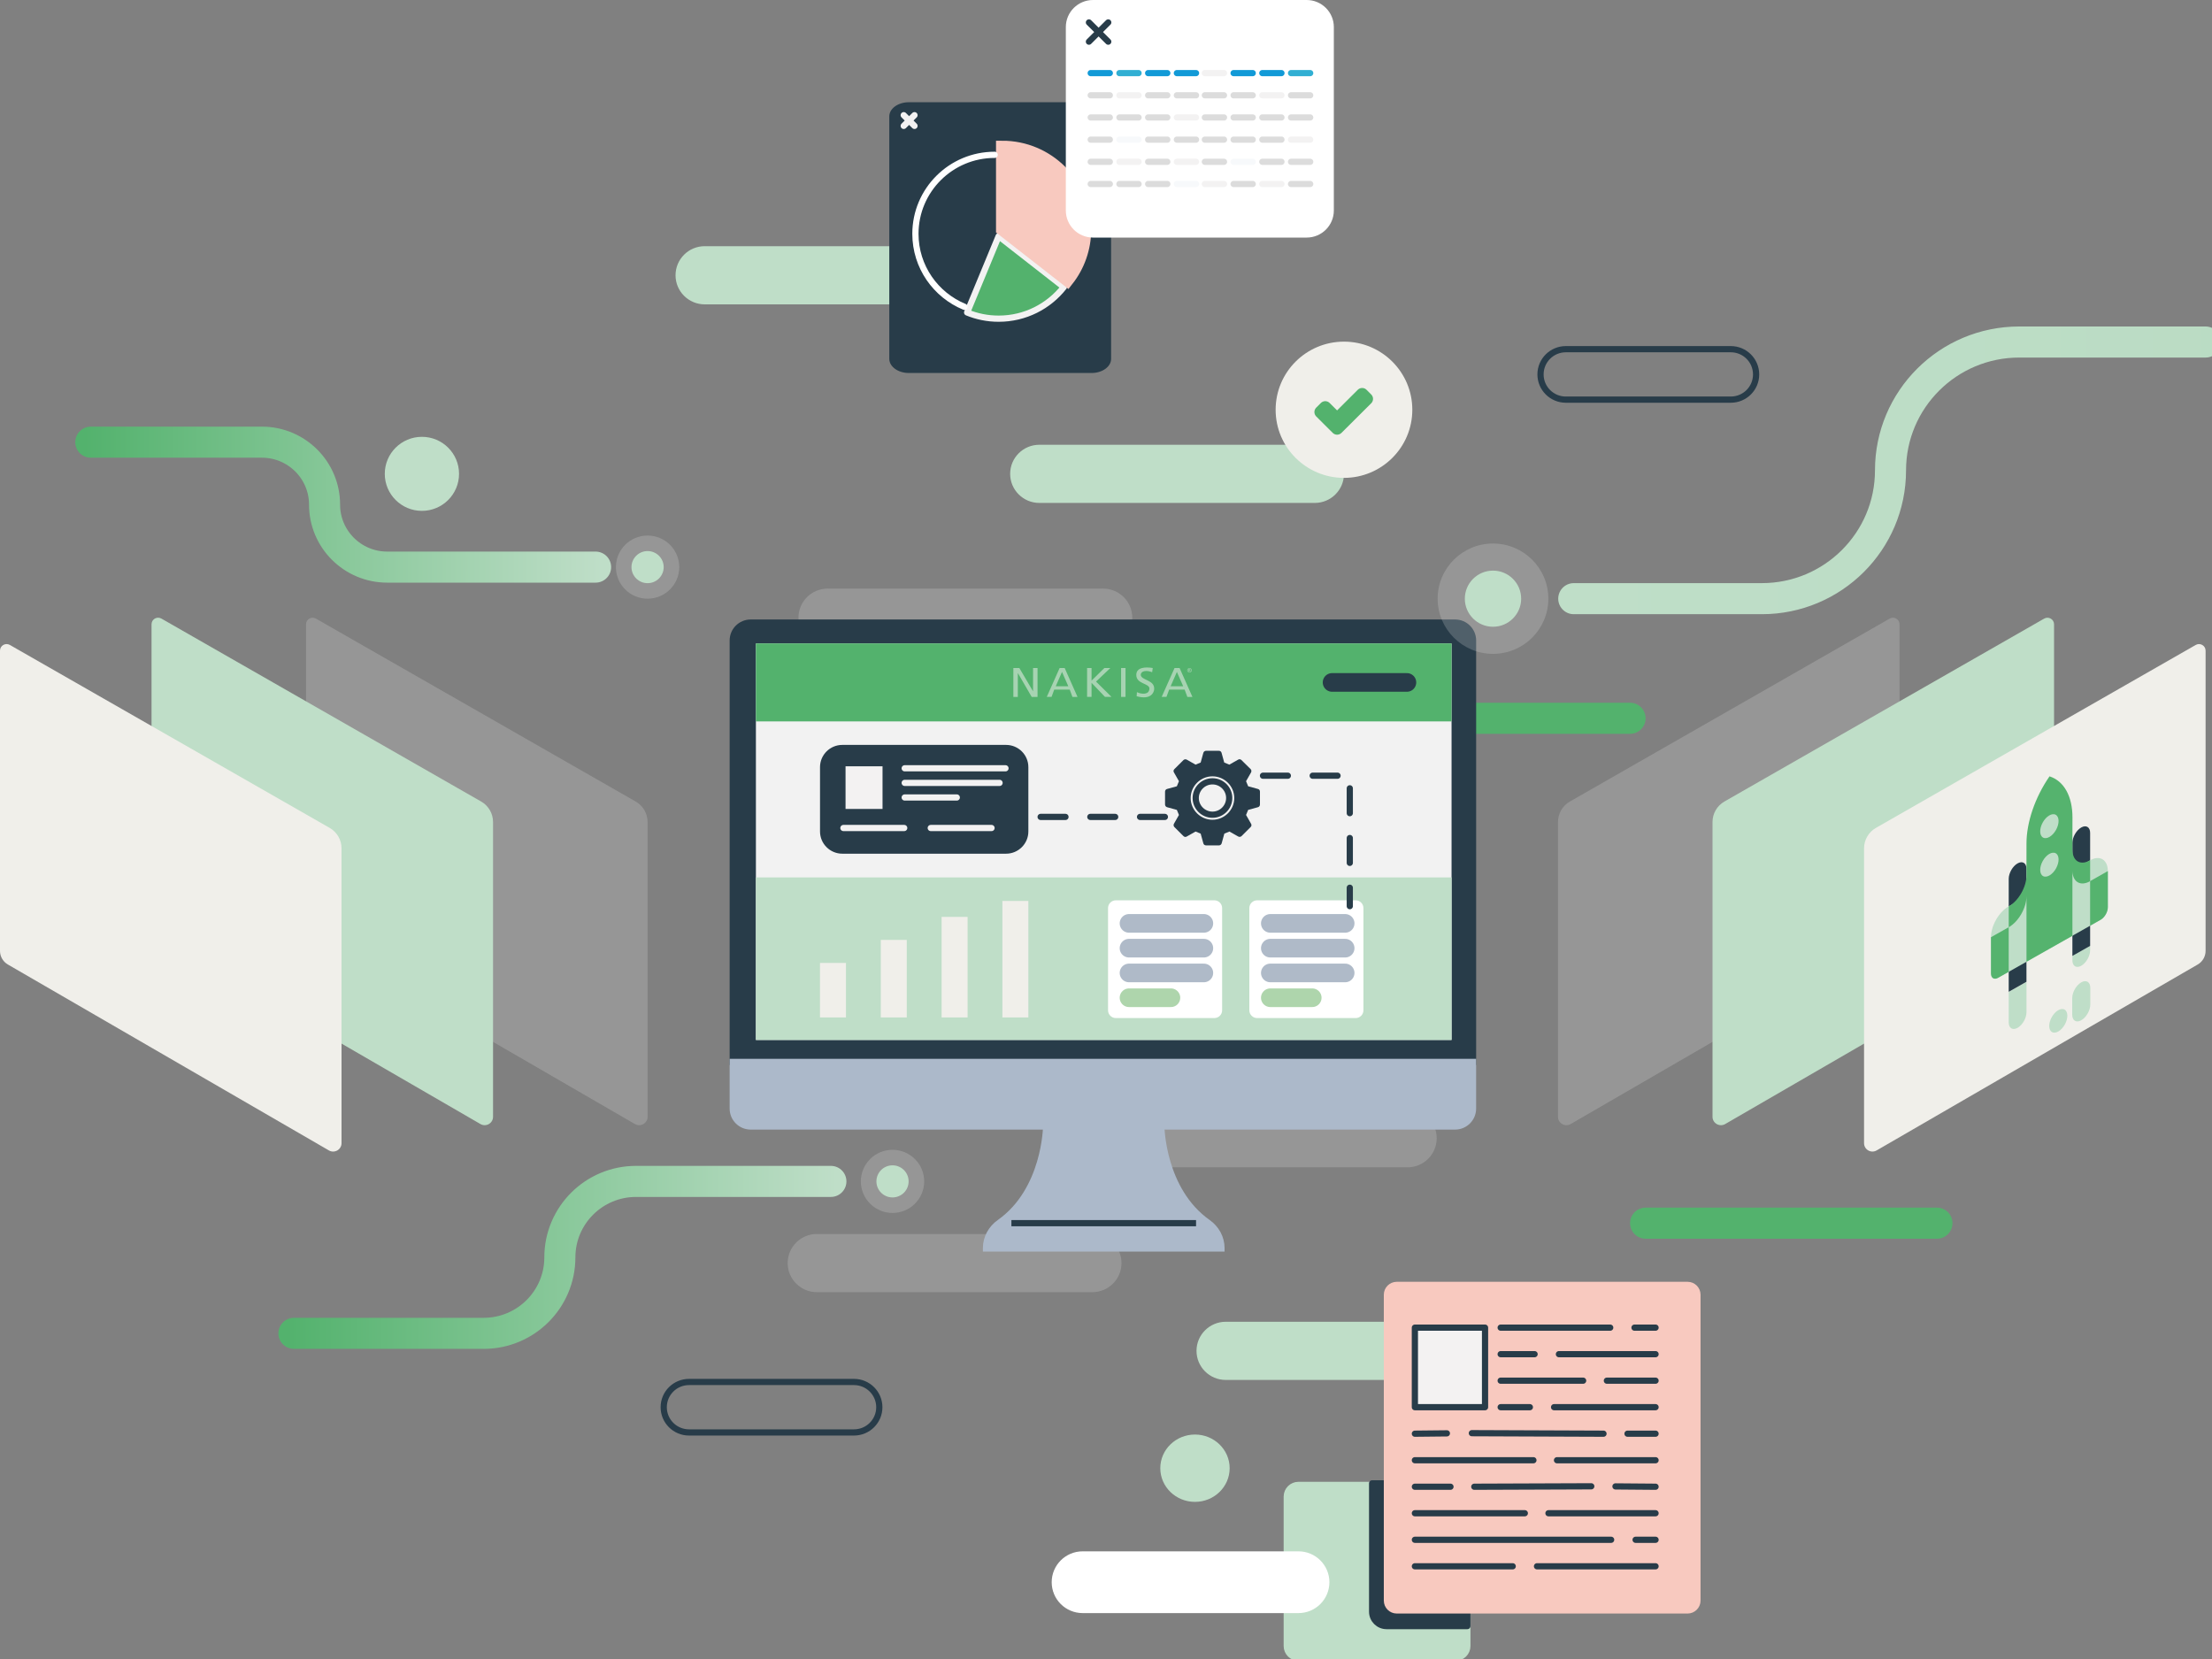 <svg width="356" height="267" viewBox="0 0 356 267" fill="none" xmlns="http://www.w3.org/2000/svg">
<rect x="0" y="0" width="356" height="267" fill="#808080" stroke="none"/>
<g clip-path="url(#clip0)">
<path d="M262.343 115.602H233.118" stroke="url(#paint0_linear)" stroke-width="5" stroke-miterlimit="10" stroke-linecap="round" stroke-linejoin="round"/>
<path d="M311.735 196.857H264.844" stroke="url(#paint1_linear)" stroke-width="5" stroke-miterlimit="10" stroke-linecap="round" stroke-linejoin="round"/>
<path d="M162.574 76.26C162.574 78.844 164.675 80.942 167.271 80.942H211.602C214.194 80.942 216.299 78.848 216.299 76.26C216.299 73.677 214.198 71.579 211.602 71.579H167.271C164.675 71.583 162.574 73.677 162.574 76.26Z" fill="#BFDEC8"/>
<path opacity="0.2" d="M128.503 99.41C128.503 101.993 130.604 104.091 133.2 104.091H177.532C180.124 104.091 182.228 101.997 182.228 99.41C182.228 96.826 180.128 94.728 177.532 94.728H133.2C130.604 94.732 128.503 96.826 128.503 99.41Z" fill="#F2F2F2"/>
<path opacity="0.2" d="M177.499 183.186C177.499 185.77 179.599 187.868 182.195 187.868H226.527C229.119 187.868 231.224 185.774 231.224 183.186C231.224 180.603 229.123 178.505 226.527 178.505H182.195C179.603 178.509 177.499 180.603 177.499 183.186Z" fill="#F2F2F2"/>
<path opacity="0.2" d="M126.77 203.279C126.77 205.862 128.871 207.961 131.467 207.961H175.798C178.39 207.961 180.495 205.867 180.495 203.279C180.495 200.695 178.394 198.597 175.798 198.597H131.463C128.871 198.601 126.77 200.695 126.77 203.279Z" fill="#F2F2F2"/>
<path d="M108.721 44.303C108.721 46.887 110.822 48.985 113.418 48.985H157.745C160.337 48.985 162.442 46.891 162.442 44.303C162.442 41.72 160.341 39.621 157.745 39.621H113.414C110.822 39.621 108.721 41.72 108.721 44.303Z" fill="#BFDEC8"/>
<path d="M192.567 217.406C192.567 219.99 194.668 222.088 197.264 222.088H241.596C244.188 222.088 246.292 219.994 246.292 217.406C246.292 214.823 244.192 212.725 241.596 212.725H197.264C194.672 212.729 192.567 214.823 192.567 217.406Z" fill="#BFDEC8"/>
<path d="M67.902 82.218C71.203 82.218 73.879 79.55 73.879 76.26C73.879 72.971 71.203 70.303 67.902 70.303C64.602 70.303 61.926 72.971 61.926 76.26C61.926 79.55 64.602 82.218 67.902 82.218Z" fill="#BFDEC8"/>
<path d="M186.905 181.298C186.905 181.298 187.02 191.55 194.387 196.75C195.741 197.704 196.583 199.218 196.583 200.872V200.934H177.635H158.686V200.872C158.686 199.218 159.528 197.704 160.882 196.75C168.249 191.55 168.365 181.298 168.365 181.298H186.905Z" fill="#ACB9CA" stroke="#ACB9CA" stroke-miterlimit="10"/>
<path d="M117.929 170.902V103.079C117.929 101.487 119.221 100.2 120.818 100.2H234.183C235.776 100.2 237.072 101.487 237.072 103.079V170.906L117.929 170.902Z" fill="#283C49" stroke="#283C49" stroke-miterlimit="10"/>
<path d="M233.114 104.054H122.156V166.87H233.114V104.054Z" fill="#F2F2F2" stroke="#F2F2F2" stroke-miterlimit="10"/>
<path d="M237.068 170.902V178.418C237.068 180.006 235.776 181.298 234.179 181.298H120.818C119.225 181.298 117.929 180.01 117.929 178.418V170.902H237.068Z" fill="#ACB9CA" stroke="#ACB9CA" stroke-miterlimit="10"/>
<path d="M233.114 141.709H122.156V166.87H233.114V141.709Z" fill="#BFDEC8" stroke="#BFDEC8" stroke-miterlimit="10"/>
<path d="M233.114 104.054H122.156V115.602H233.114V104.054Z" fill="#53B26D" stroke="#53B26D" stroke-miterlimit="10"/>
<path d="M161.914 137.394H135.565C133.58 137.394 131.974 135.789 131.974 133.815V123.464C131.974 121.485 133.584 119.885 135.565 119.885H161.914C163.899 119.885 165.505 121.489 165.505 123.464V133.815C165.505 135.789 163.895 137.394 161.914 137.394Z" fill="#283C49"/>
<path d="M162.776 196.857H192.493" stroke="#283C49" stroke-miterlimit="10"/>
<path d="M136.151 154.973H131.97V163.748H136.151V154.973Z" fill="#F0EFEA"/>
<path d="M165.505 144.996H161.324V163.748H165.505V144.996Z" fill="#F0EFEA"/>
<path d="M155.723 147.564H151.542V163.748H155.723V147.564Z" fill="#F0EFEA"/>
<path d="M145.937 151.27H141.756V163.748H145.937V151.27Z" fill="#F0EFEA"/>
<path d="M142.536 122.826H135.582V130.692H142.536V122.826Z" fill="#F3F2F2" stroke="#283C49" stroke-miterlimit="10" stroke-linecap="round" stroke-linejoin="round"/>
<path d="M145.603 123.649H161.823" stroke="#F3F2F2" stroke-miterlimit="10" stroke-linecap="round" stroke-linejoin="round"/>
<path d="M145.603 125.998H160.87" stroke="#F3F2F2" stroke-miterlimit="10" stroke-linecap="round" stroke-linejoin="round"/>
<path d="M145.603 128.347H153.985" stroke="#F3F2F2" stroke-miterlimit="10" stroke-linecap="round" stroke-linejoin="round"/>
<path d="M135.739 133.259H145.524" stroke="#F3F2F2" stroke-miterlimit="10" stroke-linecap="round" stroke-linejoin="round"/>
<path d="M149.796 133.259H159.578" stroke="#F3F2F2" stroke-miterlimit="10" stroke-linecap="round" stroke-linejoin="round"/>
<path d="M167.478 131.474H187.788" stroke="#283C49" stroke-miterlimit="10" stroke-linecap="round" stroke-linejoin="round" stroke-dasharray="4 4"/>
<path d="M202.456 126.977L200.88 126.545L200.541 125.727L201.346 124.316C201.441 124.139 201.412 123.929 201.28 123.785L199.798 122.324C199.654 122.18 199.443 122.148 199.266 122.259L197.85 123.061L197.029 122.723L196.596 121.152C196.546 120.959 196.369 120.831 196.162 120.831H194.103C193.909 120.831 193.731 120.959 193.669 121.152L193.236 122.723L192.415 123.061L190.999 122.259C190.822 122.164 190.611 122.193 190.467 122.324L189.001 123.785C188.857 123.929 188.824 124.139 188.935 124.316L189.74 125.727L189.402 126.545L187.825 126.977C187.631 127.027 187.503 127.204 187.503 127.409V129.479C187.503 129.672 187.631 129.849 187.825 129.911L189.402 130.343L189.74 131.161L188.935 132.572C188.84 132.749 188.869 132.959 189.001 133.103L190.467 134.563C190.611 134.707 190.822 134.74 190.999 134.629L192.415 133.827L193.236 134.164L193.669 135.736C193.719 135.929 193.896 136.057 194.103 136.057H196.179C196.373 136.057 196.55 135.929 196.612 135.736L197.046 134.164L197.867 133.827L199.282 134.629C199.46 134.724 199.67 134.695 199.815 134.563L201.28 133.103C201.425 132.959 201.458 132.749 201.346 132.572L200.541 131.161L200.88 130.343L202.456 129.911C202.65 129.861 202.778 129.684 202.778 129.479V127.393C202.778 127.199 202.65 127.023 202.456 126.977Z" fill="#283C49"/>
<path d="M218.181 163.847H202.32C201.631 163.847 201.07 163.287 201.07 162.6V146.144C201.07 145.457 201.631 144.898 202.32 144.898H218.181C218.871 144.898 219.432 145.457 219.432 146.144V162.6C219.428 163.291 218.871 163.847 218.181 163.847Z" fill="white"/>
<path d="M204.446 148.609H216.489" stroke="#AFBAC8" stroke-width="3" stroke-miterlimit="10" stroke-linecap="round"/>
<path d="M204.446 152.599H216.489" stroke="#AFBAC8" stroke-width="3" stroke-miterlimit="10" stroke-linecap="round"/>
<path d="M204.446 156.585H216.489" stroke="#AFBAC8" stroke-width="3" stroke-miterlimit="10" stroke-linecap="round"/>
<path d="M204.446 160.576H211.19" stroke="#AED5AC" stroke-width="3" stroke-miterlimit="10" stroke-linecap="round"/>
<path d="M195.135 124.443C192.931 124.443 191.127 126.241 191.127 128.438C191.127 130.635 192.931 132.432 195.135 132.432C197.339 132.432 199.142 130.635 199.142 128.438C199.142 126.241 197.343 124.443 195.135 124.443ZM195.135 125.747C193.653 125.747 192.439 126.957 192.439 128.434C192.439 129.911 193.653 131.12 195.135 131.12C196.616 131.12 197.83 129.911 197.83 128.434C197.834 126.957 196.62 125.747 195.135 125.747Z" fill="#F2F2F2" stroke="#283C49" stroke-miterlimit="10"/>
<path d="M203.265 124.842H217.236V145.836" stroke="#283C49" stroke-miterlimit="10" stroke-linecap="round" stroke-linejoin="round" stroke-dasharray="4 4"/>
<path d="M195.44 163.847H179.579C178.889 163.847 178.328 163.287 178.328 162.6V146.144C178.328 145.457 178.889 144.898 179.579 144.898H195.44C196.129 144.898 196.69 145.457 196.69 146.144V162.6C196.69 163.291 196.129 163.847 195.44 163.847Z" fill="white"/>
<path d="M181.704 148.609H193.748" stroke="#AFBAC8" stroke-width="3" stroke-miterlimit="10" stroke-linecap="round"/>
<path d="M181.704 152.599H193.748" stroke="#AFBAC8" stroke-width="3" stroke-miterlimit="10" stroke-linecap="round"/>
<path d="M181.704 156.585H193.748" stroke="#AFBAC8" stroke-width="3" stroke-miterlimit="10" stroke-linecap="round"/>
<path d="M181.704 160.576H188.448" stroke="#AED5AC" stroke-width="3" stroke-miterlimit="10" stroke-linecap="round"/>
<path d="M214.384 109.83H226.428" stroke="#283C49" stroke-width="3" stroke-miterlimit="10" stroke-linecap="round"/>
<path d="M354.968 55.045H324.979C313.534 55.045 304.26 64.293 304.26 75.697C304.26 87.105 294.982 96.349 283.541 96.349H253.28" stroke="url(#paint2_linear)" stroke-width="5" stroke-miterlimit="10" stroke-linecap="round" stroke-linejoin="round"/>
<path d="M191.35 107.843H191.383C191.428 107.843 191.457 107.843 191.465 107.839C191.478 107.835 191.486 107.831 191.49 107.823C191.498 107.814 191.498 107.806 191.498 107.794C191.498 107.786 191.494 107.773 191.49 107.765C191.486 107.757 191.474 107.753 191.465 107.749C191.453 107.745 191.424 107.745 191.383 107.745H191.35V107.843ZM191.271 108.049V107.687H191.35C191.424 107.687 191.465 107.687 191.474 107.687C191.498 107.687 191.519 107.695 191.536 107.699C191.548 107.708 191.56 107.72 191.573 107.732C191.581 107.749 191.589 107.765 191.589 107.786C191.589 107.81 191.581 107.835 191.56 107.852C191.544 107.872 191.515 107.88 191.486 107.884C191.498 107.889 191.507 107.893 191.515 107.897C191.523 107.901 191.531 107.909 191.54 107.926C191.544 107.93 191.552 107.942 191.569 107.971L191.614 108.045H191.519L191.486 107.987C191.465 107.946 191.445 107.921 191.432 107.913C191.42 107.905 191.399 107.897 191.379 107.897H191.358V108.045H191.271V108.049ZM191.436 107.592C191.387 107.592 191.337 107.605 191.292 107.629C191.247 107.654 191.209 107.687 191.185 107.732C191.16 107.777 191.143 107.823 191.143 107.872C191.143 107.921 191.156 107.967 191.181 108.008C191.205 108.049 191.242 108.086 191.288 108.111C191.333 108.135 191.383 108.148 191.432 108.148C191.482 108.148 191.531 108.135 191.577 108.111C191.622 108.086 191.659 108.053 191.684 108.008C191.709 107.963 191.721 107.917 191.721 107.872C191.721 107.823 191.709 107.777 191.68 107.732C191.655 107.687 191.618 107.654 191.573 107.629C191.536 107.605 191.486 107.592 191.436 107.592ZM191.436 107.527C191.498 107.527 191.556 107.543 191.614 107.572C191.672 107.601 191.717 107.642 191.75 107.699C191.783 107.753 191.8 107.81 191.8 107.872C191.8 107.93 191.783 107.987 191.75 108.041C191.717 108.094 191.676 108.135 191.618 108.168C191.56 108.197 191.502 108.214 191.436 108.214C191.375 108.214 191.313 108.197 191.255 108.168C191.197 108.139 191.152 108.098 191.123 108.041C191.09 107.987 191.073 107.93 191.073 107.872C191.073 107.81 191.09 107.757 191.123 107.699C191.156 107.646 191.201 107.605 191.259 107.572C191.313 107.543 191.375 107.527 191.436 107.527Z" fill="#A7D3B2"/>
<path d="M169.913 110.443L170.92 108.14L171.931 110.443H169.913ZM171.349 107.51L170.536 107.514L168.468 112.159H169.236L169.669 110.986H172.162L172.599 112.163H173.417L171.349 107.51Z" fill="#A7D3B2"/>
<path d="M185.522 107.51L185.427 108.185C185.427 108.185 184.915 107.987 184.523 107.987C184.131 107.987 183.627 108.098 183.594 108.604C183.627 109.505 185.794 109.386 185.757 110.855C185.757 111.418 185.262 112.698 182.93 112.056L182.979 111.394C183.755 111.768 184.948 111.838 184.989 110.83C185.014 109.941 182.835 110.122 182.876 108.588C182.897 107.415 184.296 107.3 185.522 107.51Z" fill="#A7D3B2"/>
<path d="M181.143 107.51H180.429V112.159H181.143V107.51Z" fill="#A7D3B2"/>
<path d="M176.396 109.695L178.7 107.51H177.742L175.674 109.538V107.51H174.956V112.159H175.674V109.896L177.837 112.159H178.889L176.396 109.695Z" fill="#A7D3B2"/>
<path d="M188.403 110.443L189.41 108.14L190.421 110.443H188.403ZM189.843 107.51L189.03 107.514L186.962 112.159H187.73L188.163 110.986H190.656L191.094 112.163H191.911L189.843 107.51Z" fill="#A7D3B2"/>
<path d="M163.808 112.161H163.09V107.508H164.052L166.26 111.26L166.264 107.508H166.982V112.161H166.041L163.812 108.318L163.808 112.161Z" fill="#A7D3B2"/>
<path opacity="0.2" d="M240.283 105.231C245.202 105.231 249.19 101.256 249.19 96.353C249.19 91.45 245.202 87.475 240.283 87.475C235.364 87.475 231.376 91.45 231.376 96.353C231.376 101.256 235.364 105.231 240.283 105.231Z" fill="#F2F2F2"/>
<path d="M240.283 100.87C242.786 100.87 244.815 98.848 244.815 96.353C244.815 93.858 242.786 91.836 240.283 91.836C237.78 91.836 235.751 93.858 235.751 96.353C235.751 98.848 237.78 100.87 240.283 100.87Z" fill="#BFDEC8"/>
<path opacity="0.2" d="M250.746 179.735V132.293C250.746 130.931 251.476 129.672 252.661 128.997L304.124 99.558C304.83 99.155 305.713 99.661 305.713 100.475V148.794C305.713 149.699 305.23 150.534 304.446 150.986L252.78 180.907C251.876 181.426 250.746 180.776 250.746 179.735Z" fill="#F2F2F2"/>
<path d="M275.613 179.735V132.293C275.613 130.931 276.343 129.672 277.528 128.997L328.991 99.558C329.697 99.155 330.58 99.661 330.58 100.475V148.794C330.58 149.699 330.097 150.534 329.313 150.986L277.648 180.907C276.748 181.426 275.613 180.776 275.613 179.735Z" fill="#BFDEC8"/>
<path d="M300.001 183.98V136.534C300.001 135.172 300.731 133.913 301.916 133.239L353.379 103.799C354.085 103.396 354.968 103.902 354.968 104.717V153.035C354.968 153.94 354.485 154.775 353.701 155.228L302.035 185.145C301.132 185.671 300.001 185.021 300.001 183.98Z" fill="#F0EFEA"/>
<path d="M324.711 165.418C323.923 165.867 323.283 165.476 323.283 164.546V159.642L326.143 158.025V162.929C326.139 163.855 325.499 164.97 324.711 165.418Z" fill="#BFDEC8"/>
<path d="M334.959 155.429C335.747 154.985 336.387 153.87 336.387 152.94V152.221L333.531 153.837V154.557C333.531 155.487 334.171 155.878 334.959 155.429Z" fill="#BFDEC8"/>
<path d="M334.959 164.2C335.76 163.748 336.412 162.617 336.412 161.67V158.984C336.412 158.042 335.764 157.643 334.959 158.099C334.158 158.552 333.506 159.683 333.506 160.629V163.316C333.506 164.258 334.158 164.653 334.959 164.2Z" fill="#BFDEC8"/>
<path d="M329.845 139.109C329.845 136.703 328.186 135.691 326.139 136.851L329.845 134.753V139.109Z" fill="#55B36E"/>
<path d="M332.319 164.876C332.873 163.876 332.849 162.804 332.264 162.482C331.68 162.16 330.756 162.71 330.202 163.71C329.647 164.711 329.672 165.783 330.256 166.105C330.841 166.426 331.764 165.877 332.319 164.876Z" fill="#BFDEC8"/>
<path d="M324.711 138.953C323.923 139.397 323.283 140.512 323.283 141.442V159.622L326.139 158.005V139.821C326.139 138.895 325.499 138.509 324.711 138.953Z" fill="#283C49"/>
<path d="M334.959 133.173C334.171 133.617 333.531 134.732 333.531 135.662V153.846L336.387 152.229V134.045C336.387 133.115 335.747 132.724 334.959 133.173Z" fill="#283C49"/>
<path d="M338.826 138.706C338.327 138.011 337.419 137.871 336.383 138.459L323.275 145.877C321.702 146.765 320.427 148.987 320.427 150.838L320.431 150.834V156.66C320.431 157.408 320.947 157.725 321.587 157.363L338.079 148.028C338.715 147.666 339.235 146.77 339.235 146.021V140.175C339.235 139.554 339.086 139.056 338.826 138.706Z" fill="#BFDEC8"/>
<path d="M338.083 148.028L336.383 148.991V141.808L339.239 140.191V146.017C339.239 146.77 338.723 147.666 338.083 148.028Z" fill="#55B36E"/>
<path d="M333.531 136.793C333.531 136.785 333.531 137.044 333.543 131.568C333.543 128.142 332.173 125.69 329.849 124.945C327.517 128.327 326.143 132.334 326.143 135.765C326.143 135.773 326.143 136.575 326.139 140.903C326.139 142.742 324.868 144.976 323.287 145.873V149.23C324.864 148.337 326.139 146.111 326.139 144.26L326.143 144.256V154.788L329.837 152.698L329.849 152.694L333.535 150.608V140.175C333.58 141.956 334.839 142.693 336.387 141.816V138.459C334.922 139.286 333.597 138.723 333.531 136.793Z" fill="#55B36E"/>
<path d="M330.901 133.555C331.464 132.541 331.439 131.454 330.846 131.128C330.254 130.801 329.318 131.359 328.756 132.373C328.193 133.387 328.218 134.474 328.811 134.8C329.403 135.127 330.339 134.569 330.901 133.555Z" fill="#BFDEC8"/>
<path d="M330.903 139.754C331.465 138.74 331.44 137.653 330.848 137.326C330.255 137 329.319 137.558 328.757 138.572C328.195 139.586 328.219 140.673 328.812 140.999C329.404 141.326 330.34 140.768 330.903 139.754Z" fill="#BFDEC8"/>
<path d="M321.582 157.367L323.283 156.404V149.221L320.427 150.838V156.664C320.427 157.412 320.943 157.729 321.582 157.367Z" fill="#55B36E"/>
<path opacity="0.2" d="M104.222 179.735V132.293C104.222 130.931 103.492 129.672 102.307 128.997L50.844 99.558C50.138 99.155 49.255 99.661 49.255 100.475V148.794C49.255 149.699 49.738 150.534 50.522 150.986L102.188 180.907C103.092 181.426 104.222 180.776 104.222 179.735Z" fill="#F2F2F2"/>
<path d="M79.351 179.735V132.293C79.351 130.931 78.621 129.672 77.436 128.997L25.977 99.554C25.271 99.15 24.388 99.656 24.388 100.471V148.79C24.388 149.695 24.871 150.53 25.655 150.982L77.321 180.903C78.221 181.426 79.351 180.776 79.351 179.735Z" fill="#BFDEC8"/>
<path d="M54.967 183.98V136.534C54.967 135.172 54.237 133.913 53.052 133.239L1.589 103.799C0.883 103.392 0 103.902 0 104.717V153.035C0 153.94 0.483 154.775 1.267 155.228L52.933 185.149C53.832 185.671 54.967 185.021 54.967 183.98Z" fill="#F0EFEA"/>
<path d="M47.303 214.588H77.837C84.614 214.588 90.103 209.112 90.103 202.361C90.103 195.606 95.597 190.135 102.369 190.135H133.724" stroke="url(#paint3_linear)" stroke-width="5" stroke-miterlimit="10" stroke-linecap="round" stroke-linejoin="round"/>
<path d="M14.611 71.163H42.148C47.72 71.163 52.235 75.664 52.235 81.218C52.235 86.772 56.75 91.272 62.322 91.272H95.856" stroke="url(#paint4_linear)" stroke-width="5" stroke-miterlimit="10" stroke-linecap="round" stroke-linejoin="round"/>
<path opacity="0.2" d="M104.222 96.353C107.038 96.353 109.32 94.078 109.32 91.272C109.32 88.466 107.038 86.192 104.222 86.192C101.407 86.192 99.125 88.466 99.125 91.272C99.125 94.078 101.407 96.353 104.222 96.353Z" fill="#F2F2F2"/>
<path d="M104.223 93.856C105.654 93.856 106.814 92.699 106.814 91.272C106.814 89.845 105.654 88.689 104.223 88.689C102.791 88.689 101.631 89.845 101.631 91.272C101.631 92.699 102.791 93.856 104.223 93.856Z" fill="#BFDEC8"/>
<path opacity="0.2" d="M143.642 195.211C146.457 195.211 148.74 192.937 148.74 190.131C148.74 187.325 146.457 185.05 143.642 185.05C140.827 185.05 138.545 187.325 138.545 190.131C138.545 192.937 140.827 195.211 143.642 195.211Z" fill="#F2F2F2"/>
<path d="M143.642 192.714C145.074 192.714 146.234 191.558 146.234 190.131C146.234 188.704 145.074 187.547 143.642 187.547C142.211 187.547 141.05 188.704 141.05 190.131C141.05 191.558 142.211 192.714 143.642 192.714Z" fill="#BFDEC8"/>
<path d="M146.276 16.452H175.67C177.412 16.452 178.823 17.472 178.823 18.731V57.752C178.823 59.011 177.412 60.031 175.67 60.031H146.276C144.534 60.031 143.122 59.011 143.122 57.752V18.731C143.122 17.472 144.534 16.452 146.276 16.452Z" fill="#283C49"/>
<path d="M171.213 46.2C168.773 49.298 164.985 51.289 160.725 51.289C158.93 51.289 157.213 50.935 155.649 50.289L160.725 38.013L171.213 46.2Z" fill="#53B26D" stroke="#F3F2F2" stroke-miterlimit="10" stroke-linecap="round" stroke-linejoin="round"/>
<path d="M171.786 45.11C173.561 42.855 174.618 40.012 174.618 36.923C174.618 29.592 168.654 23.647 161.299 23.647V36.923L171.786 45.11Z" fill="#F8C9BF" stroke="#F8C9BF" stroke-width="2" stroke-miterlimit="10"/>
<path d="M155.22 49.384C150.589 47.479 147.328 42.933 147.328 37.63C147.328 30.612 153.036 24.918 160.081 24.918" stroke="white" stroke-miterlimit="10" stroke-linecap="round" stroke-linejoin="round"/>
<path d="M145.446 18.538L147.18 20.261" stroke="#F3F2F2" stroke-miterlimit="10" stroke-linecap="round" stroke-linejoin="round"/>
<path d="M147.18 18.538L145.446 20.261" stroke="#F3F2F2" stroke-miterlimit="10" stroke-linecap="round" stroke-linejoin="round"/>
<path d="M192.32 240.712C194.85 240.712 196.901 238.734 196.901 236.293C196.901 233.853 194.85 231.875 192.32 231.875C189.789 231.875 187.738 233.853 187.738 236.293C187.738 238.734 189.789 240.712 192.32 240.712Z" fill="#BFDEC8" stroke="#BFDEC8" stroke-width="2" stroke-miterlimit="10" stroke-linecap="round" stroke-linejoin="round"/>
<path d="M234.27 266.794H208.977C207.937 266.794 207.091 265.951 207.091 264.914V240.86C207.091 239.823 207.937 238.98 208.977 238.98H234.27C235.31 238.98 236.156 239.823 236.156 240.86V264.914C236.156 265.955 235.31 266.794 234.27 266.794Z" fill="#BFDEC8" stroke="#BFDEC8" stroke-miterlimit="10" stroke-linecap="round" stroke-linejoin="round"/>
<path d="M223.052 257.694C223.052 258.472 223.683 259.097 224.459 259.097H236.156V261.701H223.155C221.871 261.701 220.831 260.664 220.831 259.385V238.733H222.705L223.052 257.694Z" fill="#283C49" stroke="#283C49" stroke-miterlimit="10" stroke-linecap="round" stroke-linejoin="round"/>
<path d="M271.601 259.183H224.797C223.922 259.183 223.212 258.476 223.212 257.604V208.372C223.212 207.5 223.922 206.792 224.797 206.792H271.601C272.476 206.792 273.186 207.5 273.186 208.372V257.608C273.186 258.476 272.476 259.183 271.601 259.183Z" fill="#F8C9BF" stroke="#F8C9BF" stroke-miterlimit="10" stroke-linecap="round" stroke-linejoin="round"/>
<path d="M239.003 213.671H227.711V226.473H239.003V213.671Z" fill="#F3F2F2" stroke="#283C49" stroke-miterlimit="10" stroke-linecap="round" stroke-linejoin="round"/>
<path d="M263.057 213.671H266.446" stroke="#283C49" stroke-miterlimit="10" stroke-linecap="round" stroke-linejoin="round"/>
<path d="M241.517 213.671H259.149" stroke="#283C49" stroke-miterlimit="10" stroke-linecap="round" stroke-linejoin="round"/>
<path d="M250.894 217.941H266.446" stroke="#283C49" stroke-miterlimit="10" stroke-linecap="round" stroke-linejoin="round"/>
<path d="M241.517 217.941H246.977" stroke="#283C49" stroke-miterlimit="10" stroke-linecap="round" stroke-linejoin="round"/>
<path d="M258.612 222.207H266.446" stroke="#283C49" stroke-miterlimit="10" stroke-linecap="round" stroke-linejoin="round"/>
<path d="M241.517 222.207H254.79" stroke="#283C49" stroke-miterlimit="10" stroke-linecap="round" stroke-linejoin="round"/>
<path d="M250.114 226.473H266.446" stroke="#283C49" stroke-miterlimit="10" stroke-linecap="round" stroke-linejoin="round"/>
<path d="M241.517 226.473H246.218" stroke="#283C49" stroke-miterlimit="10" stroke-linecap="round" stroke-linejoin="round"/>
<path d="M261.931 230.74H266.446" stroke="#283C49" stroke-miterlimit="10" stroke-linecap="round" stroke-linejoin="round"/>
<path d="M236.882 230.657L258.068 230.74" stroke="#283C49" stroke-miterlimit="10" stroke-linecap="round" stroke-linejoin="round"/>
<path d="M227.711 230.74L232.862 230.686" stroke="#283C49" stroke-miterlimit="10" stroke-linecap="round" stroke-linejoin="round"/>
<path d="M250.585 235.01H266.446" stroke="#283C49" stroke-miterlimit="10" stroke-linecap="round" stroke-linejoin="round"/>
<path d="M227.711 235.01H246.788" stroke="#283C49" stroke-miterlimit="10" stroke-linecap="round" stroke-linejoin="round"/>
<path d="M259.995 239.223L266.446 239.276" stroke="#283C49" stroke-miterlimit="10" stroke-linecap="round" stroke-linejoin="round"/>
<path d="M237.274 239.276L256.099 239.206" stroke="#283C49" stroke-miterlimit="10" stroke-linecap="round" stroke-linejoin="round"/>
<path d="M227.711 239.276H233.44" stroke="#283C49" stroke-miterlimit="10" stroke-linecap="round" stroke-linejoin="round"/>
<path d="M249.21 243.542H266.446" stroke="#283C49" stroke-miterlimit="10" stroke-linecap="round" stroke-linejoin="round"/>
<path d="M227.711 243.542H245.405" stroke="#283C49" stroke-miterlimit="10" stroke-linecap="round" stroke-linejoin="round"/>
<path d="M263.235 247.813H266.446" stroke="#283C49" stroke-miterlimit="10" stroke-linecap="round" stroke-linejoin="round"/>
<path d="M227.711 247.813H259.297" stroke="#283C49" stroke-miterlimit="10" stroke-linecap="round" stroke-linejoin="round"/>
<path d="M247.365 252.079H266.446" stroke="#283C49" stroke-miterlimit="10" stroke-linecap="round" stroke-linejoin="round"/>
<path d="M227.711 252.079H243.457" stroke="#283C49" stroke-miterlimit="10" stroke-linecap="round" stroke-linejoin="round"/>
<path d="M216.299 76.91C222.374 76.91 227.299 72.002 227.299 65.947C227.299 59.892 222.374 54.983 216.299 54.983C210.225 54.983 205.3 59.892 205.3 65.947C205.3 72.002 210.225 76.91 216.299 76.91Z" fill="#F0EFEA"/>
<path d="M215.193 68.958L212.539 66.313L213.286 65.564L215.193 67.461L219.226 63.441L219.977 64.194L215.193 68.958Z" fill="#53B26D" stroke="#53B26D" stroke-width="2" stroke-miterlimit="10" stroke-linecap="round" stroke-linejoin="round"/>
<path d="M208.973 258.612H174.242C172.042 258.612 170.259 256.834 170.259 254.642C170.259 252.449 172.042 250.672 174.242 250.672H208.973C211.173 250.672 212.956 252.449 212.956 254.642C212.956 256.834 211.173 258.612 208.973 258.612Z" fill="white" stroke="white" stroke-width="2" stroke-miterlimit="10" stroke-linecap="round" stroke-linejoin="round"/>
<path d="M278.555 64.318H252.005C249.755 64.318 247.931 62.499 247.931 60.257C247.931 58.015 249.755 56.197 252.005 56.197H278.555C280.805 56.197 282.629 58.015 282.629 60.257C282.633 62.499 280.809 64.318 278.555 64.318Z" stroke="#283C49" stroke-miterlimit="10" stroke-linecap="round" stroke-linejoin="round"/>
<path d="M137.443 230.538H110.892C108.643 230.538 106.819 228.72 106.819 226.478C106.819 224.235 108.643 222.417 110.892 222.417H137.443C139.693 222.417 141.517 224.235 141.517 226.478C141.521 228.72 139.693 230.538 137.443 230.538Z" stroke="#283C49" stroke-miterlimit="10" stroke-linecap="round" stroke-linejoin="round"/>
<path d="M210.294 38.235H175.91C173.491 38.235 171.535 36.281 171.535 33.874V4.361C171.535 1.95 173.495 0 175.91 0H210.294C212.713 0 214.669 1.954 214.669 4.361V33.87C214.669 36.281 212.713 38.235 210.294 38.235Z" fill="white"/>
<path d="M175.538 15.337H178.617" stroke="#DCDCDC" stroke-miterlimit="10" stroke-linecap="round" stroke-linejoin="round"/>
<path d="M180.161 15.337H183.24" stroke="#F3F2F2" stroke-miterlimit="10" stroke-linecap="round" stroke-linejoin="round"/>
<path d="M184.783 15.337H187.866" stroke="#DCDCDC" stroke-miterlimit="10" stroke-linecap="round" stroke-linejoin="round"/>
<path d="M189.406 15.337H192.489" stroke="#DCDCDC" stroke-miterlimit="10" stroke-linecap="round" stroke-linejoin="round"/>
<path d="M193.909 15.337H196.992" stroke="#DCDCDC" stroke-miterlimit="10" stroke-linecap="round" stroke-linejoin="round"/>
<path d="M198.535 15.337H201.614" stroke="#DCDCDC" stroke-miterlimit="10" stroke-linecap="round" stroke-linejoin="round"/>
<path d="M203.158 15.337H206.237" stroke="#F3F2F2" stroke-miterlimit="10" stroke-linecap="round" stroke-linejoin="round"/>
<path d="M207.781 15.337H210.864" stroke="#DCDCDC" stroke-miterlimit="10" stroke-linecap="round" stroke-linejoin="round"/>
<path d="M175.538 18.904H178.617" stroke="#DCDCDC" stroke-miterlimit="10" stroke-linecap="round" stroke-linejoin="round"/>
<path d="M180.161 18.904H183.24" stroke="#DCDCDC" stroke-miterlimit="10" stroke-linecap="round" stroke-linejoin="round"/>
<path d="M184.783 18.904H187.866" stroke="#DCDCDC" stroke-miterlimit="10" stroke-linecap="round" stroke-linejoin="round"/>
<path d="M189.406 18.904H192.489" stroke="#F3F2F2" stroke-miterlimit="10" stroke-linecap="round" stroke-linejoin="round"/>
<path d="M193.909 18.904H196.992" stroke="#DCDCDC" stroke-miterlimit="10" stroke-linecap="round" stroke-linejoin="round"/>
<path d="M198.535 18.904H201.614" stroke="#DCDCDC" stroke-miterlimit="10" stroke-linecap="round" stroke-linejoin="round"/>
<path d="M203.158 18.904H206.237" stroke="#DCDCDC" stroke-miterlimit="10" stroke-linecap="round" stroke-linejoin="round"/>
<path d="M207.781 18.904H210.864" stroke="#DCDCDC" stroke-miterlimit="10" stroke-linecap="round" stroke-linejoin="round"/>
<path d="M175.538 22.474H178.617" stroke="#DCDCDC" stroke-miterlimit="10" stroke-linecap="round" stroke-linejoin="round"/>
<path d="M180.161 22.474H183.24" stroke="#F7F9FB" stroke-miterlimit="10" stroke-linecap="round" stroke-linejoin="round"/>
<path d="M184.783 22.474H187.866" stroke="#DCDCDC" stroke-miterlimit="10" stroke-linecap="round" stroke-linejoin="round"/>
<path d="M189.406 22.474H192.489" stroke="#DCDCDC" stroke-miterlimit="10" stroke-linecap="round" stroke-linejoin="round"/>
<path d="M193.909 22.474H196.992" stroke="#DCDCDC" stroke-miterlimit="10" stroke-linecap="round" stroke-linejoin="round"/>
<path d="M198.535 22.474H201.614" stroke="#DCDCDC" stroke-miterlimit="10" stroke-linecap="round" stroke-linejoin="round"/>
<path d="M203.158 22.474H206.237" stroke="#DCDCDC" stroke-miterlimit="10" stroke-linecap="round" stroke-linejoin="round"/>
<path d="M207.781 22.474H210.864" stroke="#F3F2F2" stroke-miterlimit="10" stroke-linecap="round" stroke-linejoin="round"/>
<path d="M175.538 26.041H178.617" stroke="#DCDCDC" stroke-miterlimit="10" stroke-linecap="round" stroke-linejoin="round"/>
<path d="M180.161 26.041H183.24" stroke="#F3F2F2" stroke-miterlimit="10" stroke-linecap="round" stroke-linejoin="round"/>
<path d="M184.783 26.041H187.866" stroke="#DCDCDC" stroke-miterlimit="10" stroke-linecap="round" stroke-linejoin="round"/>
<path d="M189.406 26.041H192.489" stroke="#F3F2F2" stroke-miterlimit="10" stroke-linecap="round" stroke-linejoin="round"/>
<path d="M193.909 26.041H196.992" stroke="#DCDCDC" stroke-miterlimit="10" stroke-linecap="round" stroke-linejoin="round"/>
<path d="M198.535 26.041H201.614" stroke="#F7F9FB" stroke-miterlimit="10" stroke-linecap="round" stroke-linejoin="round"/>
<path d="M203.158 26.041H206.237" stroke="#DCDCDC" stroke-miterlimit="10" stroke-linecap="round" stroke-linejoin="round"/>
<path d="M207.781 26.041H210.864" stroke="#DCDCDC" stroke-miterlimit="10" stroke-linecap="round" stroke-linejoin="round"/>
<path d="M175.538 29.612H178.617" stroke="#DCDCDC" stroke-miterlimit="10" stroke-linecap="round" stroke-linejoin="round"/>
<path d="M180.161 29.612H183.24" stroke="#DCDCDC" stroke-miterlimit="10" stroke-linecap="round" stroke-linejoin="round"/>
<path d="M184.783 29.612H187.866" stroke="#DCDCDC" stroke-miterlimit="10" stroke-linecap="round" stroke-linejoin="round"/>
<path d="M189.406 29.612H192.489" stroke="#F7F9FB" stroke-miterlimit="10" stroke-linecap="round" stroke-linejoin="round"/>
<path d="M193.909 29.612H196.992" stroke="#F3F2F2" stroke-miterlimit="10" stroke-linecap="round" stroke-linejoin="round"/>
<path d="M198.535 29.612H201.614" stroke="#DCDCDC" stroke-miterlimit="10" stroke-linecap="round" stroke-linejoin="round"/>
<path d="M203.158 29.612H206.237" stroke="#F3F2F2" stroke-miterlimit="10" stroke-linecap="round" stroke-linejoin="round"/>
<path d="M207.781 29.612H210.864" stroke="#DCDCDC" stroke-miterlimit="10" stroke-linecap="round" stroke-linejoin="round"/>
<path d="M175.253 3.612L178.361 6.706" stroke="#283C49" stroke-miterlimit="10" stroke-linecap="round" stroke-linejoin="round"/>
<path d="M178.361 3.612L175.253 6.706" stroke="#283C49" stroke-miterlimit="10" stroke-linecap="round" stroke-linejoin="round"/>
<path d="M175.538 11.766H178.617" stroke="#129AD7" stroke-miterlimit="10" stroke-linecap="round" stroke-linejoin="round"/>
<path d="M180.161 11.766H183.24" stroke="#31AFD3" stroke-miterlimit="10" stroke-linecap="round" stroke-linejoin="round"/>
<path d="M184.783 11.766H187.866" stroke="#129AD7" stroke-miterlimit="10" stroke-linecap="round" stroke-linejoin="round"/>
<path d="M189.406 11.766H192.489" stroke="#129AD7" stroke-miterlimit="10" stroke-linecap="round" stroke-linejoin="round"/>
<path d="M193.909 11.766H196.992" stroke="#F3F2F2" stroke-miterlimit="10" stroke-linecap="round" stroke-linejoin="round"/>
<path d="M198.535 11.766H201.614" stroke="#129AD7" stroke-miterlimit="10" stroke-linecap="round" stroke-linejoin="round"/>
<path d="M203.158 11.766H206.237" stroke="#129AD7" stroke-miterlimit="10" stroke-linecap="round" stroke-linejoin="round"/>
<path d="M207.781 11.766H210.864" stroke="#31AFD3" stroke-miterlimit="10" stroke-linecap="round" stroke-linejoin="round"/>
</g>
<defs>
<linearGradient id="paint0_linear" x1="-nan" y1="-nan" x2="-nan" y2="-nan" gradientUnits="userSpaceOnUse">
<stop stop-color="#53B26D"/>
<stop offset="1" stop-color="#BFDEC8"/>
</linearGradient>
<linearGradient id="paint1_linear" x1="-nan" y1="-nan" x2="-nan" y2="-nan" gradientUnits="userSpaceOnUse">
<stop stop-color="#53B26D"/>
<stop offset="1" stop-color="#BFDEC8"/>
</linearGradient>
<linearGradient id="paint2_linear" x1="2701.09" y1="75.7" x2="252.244" y2="75.7" gradientUnits="userSpaceOnUse">
<stop stop-color="#53B26D"/>
<stop offset="1" stop-color="#BFDEC8"/>
</linearGradient>
<linearGradient id="paint3_linear" x1="46.27" y1="202.36" x2="134.757" y2="202.36" gradientUnits="userSpaceOnUse">
<stop stop-color="#53B26D"/>
<stop offset="1" stop-color="#BFDEC8"/>
</linearGradient>
<linearGradient id="paint4_linear" x1="13.58" y1="81.219" x2="96.887" y2="81.219" gradientUnits="userSpaceOnUse">
<stop stop-color="#53B26D"/>
<stop offset="1" stop-color="#BFDEC8"/>
</linearGradient>
<clipPath id="clip0">
<rect width="356" height="267" fill="white"/>
</clipPath>
</defs>
</svg>
